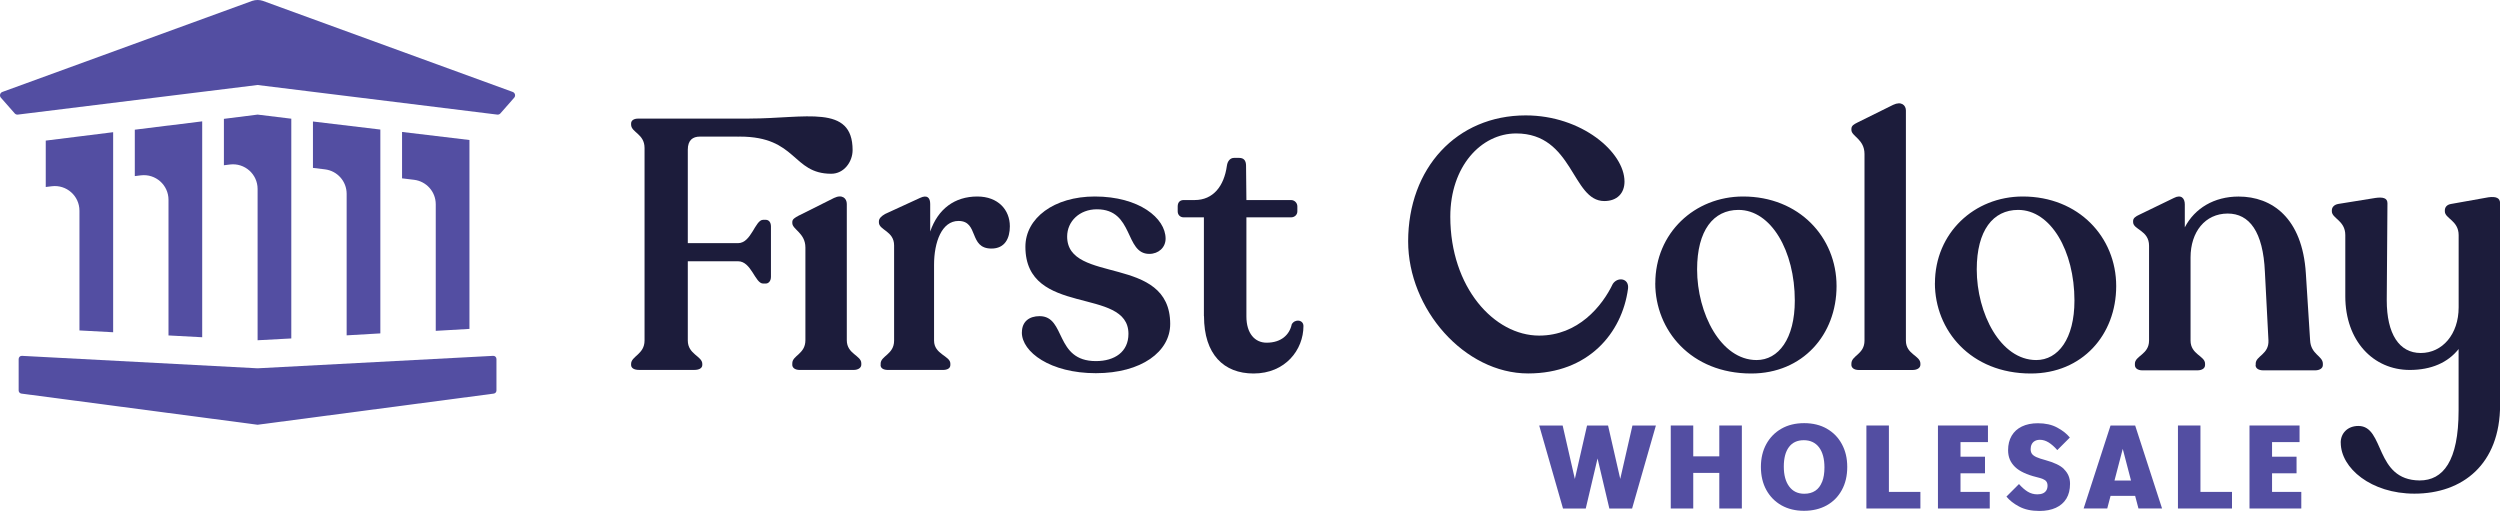 <?xml version="1.0" encoding="UTF-8"?>
<svg id="Layer_1" data-name="Layer 1" xmlns="http://www.w3.org/2000/svg" viewBox="0 0 500 102.17">
  <defs>
    <style>
      .cls-1 {
        fill: #1c1c3b;
      }

      .cls-2 {
        fill: #534ea2;
      }
    </style>
  </defs>
  <g id="FC_WHOLESALE" data-name="FC WHOLESALE">
    <g>
      <g>
        <path class="cls-2" d="M52.57.17c-.68-.23-1.42-.23-2.11,0L.47,18.39c-.47.17-.63.77-.29,1.15l2.76,3.14c.16.18.4.27.63.24l47.94-5.92,47.94,5.92c.24.03.47-.06.63-.24l2.76-3.14c.33-.38.18-.97-.29-1.15L52.57.17Z"/>
        <path class="cls-2" d="M98.76,78.72l-47.24,6.23-47.24-6.23c-.31-.04-.55-.31-.55-.62v-6.3c0-.36.3-.65.66-.63l47.12,2.49,47.12-2.49c.36-.02.66.27.66.63v6.3c0,.32-.23.58-.55.62Z"/>
        <g>
          <path class="cls-2" d="M80.41,26.39v9.28l2.4.29c2.48.3,4.34,2.4,4.34,4.89v25.32l6.74-.39V28l-13.48-1.61Z"/>
          <path class="cls-2" d="M62.59,24.3v9.28l2.4.29c2.48.3,4.34,2.4,4.34,4.89v28.31l6.74-.39V25.91l-13.48-1.61Z"/>
          <path class="cls-2" d="M51.52,22.92l-6.74.85v9.28l1.21-.15c2.94-.36,5.53,1.93,5.53,4.89v30.26l6.74-.36V23.74l-6.74-.82Z"/>
          <path class="cls-2" d="M33.7,25.1l-6.74.84v9.28l1.21-.15c2.94-.36,5.53,1.93,5.53,4.89v27.13l6.74.36V24.27l-6.74.84Z"/>
          <path class="cls-2" d="M15.89,27.28l-6.74.84v9.28l1.21-.15c2.94-.36,5.53,1.93,5.53,4.89v23.95l6.74.36V26.44l-6.74.84Z"/>
        </g>
      </g>
      <g>
        <polygon class="cls-2" points="324.05 95.78 321.61 85.1 321.06 85.1 317.96 85.1 317.41 85.1 314.97 95.79 312.53 85.1 307.84 85.1 312.6 101.7 313.62 101.7 316.32 101.7 317.15 101.7 319.51 91.69 321.87 101.7 322.7 101.7 325.4 101.7 326.42 101.7 331.18 85.1 326.49 85.1 324.05 95.78"/>
        <polygon class="cls-2" points="343.86 91.27 338.65 91.27 338.65 85.1 334.15 85.1 334.15 101.7 338.65 101.7 338.65 94.58 343.86 94.58 343.86 101.7 348.37 101.7 348.37 85.1 343.86 85.1 343.86 91.27"/>
        <path class="cls-2" d="M365.38,85.74c-1.3-.74-2.81-1.11-4.55-1.11s-3.26.37-4.55,1.11c-1.3.74-2.3,1.77-3.02,3.08-.72,1.31-1.08,2.84-1.08,4.57s.36,3.29,1.09,4.61c.73,1.32,1.74,2.34,3.03,3.07,1.3.73,2.8,1.09,4.5,1.09s3.23-.36,4.53-1.08c1.3-.72,2.31-1.74,3.03-3.06.73-1.32,1.09-2.86,1.09-4.63s-.36-3.24-1.07-4.56c-.71-1.32-1.71-2.35-3.01-3.09ZM364.42,96.36c-.31.79-.76,1.39-1.36,1.79-.6.4-1.34.6-2.2.6-1.3,0-2.3-.48-3.02-1.45-.72-.96-1.08-2.29-1.08-3.98s.34-2.99,1.03-3.91c.69-.92,1.68-1.37,2.97-1.37s2.33.48,3.05,1.43c.72.96,1.08,2.3,1.08,4.02,0,1.12-.15,2.08-.46,2.87Z"/>
        <polygon class="cls-2" points="377.78 85.1 373.28 85.1 373.28 101.7 384.08 101.7 384.08 98.38 377.78 98.38 377.78 85.1"/>
        <polygon class="cls-2" points="392.1 94.66 397 94.66 397 91.34 392.1 91.34 392.1 88.42 397.59 88.42 397.59 85.1 387.59 85.1 387.59 101.7 397.95 101.7 397.95 98.38 392.1 98.38 392.1 94.66"/>
        <path class="cls-2" d="M412.83,93.84c-.39-.39-.9-.73-1.52-1.02-.62-.29-1.35-.56-2.2-.79-.77-.2-1.38-.41-1.81-.6s-.74-.42-.91-.66c-.17-.24-.26-.56-.26-.94s.07-.69.21-.97c.14-.28.35-.51.63-.66.28-.16.62-.24,1.03-.24.58,0,1.16.18,1.73.53.57.36,1.15.86,1.73,1.53l2.51-2.51c-.62-.76-1.46-1.43-2.54-2-1.07-.58-2.36-.86-3.86-.86-1.23,0-2.3.22-3.19.65-.89.43-1.58,1.05-2.05,1.86-.47.81-.71,1.76-.71,2.87,0,.68.11,1.3.34,1.85.23.55.58,1.05,1.05,1.51s1.07.84,1.78,1.17c.71.33,1.54.62,2.49.85.54.13.97.26,1.29.39s.56.3.71.51c.15.21.23.48.23.83s-.08.68-.24.94-.39.46-.69.59c-.3.13-.67.2-1.11.2-.7,0-1.34-.18-1.92-.53-.59-.36-1.17-.87-1.75-1.53l-2.51,2.51c.62.76,1.47,1.43,2.56,2,1.09.58,2.43.87,4.03.87,1.28,0,2.38-.21,3.29-.63s1.62-1.03,2.11-1.84c.49-.81.73-1.79.73-2.96,0-.6-.1-1.14-.3-1.61-.2-.47-.49-.9-.89-1.29Z"/>
        <path class="cls-2" d="M425.78,85.1h-3.67l-5.38,16.59h4.72l.66-2.51h4.92l.66,2.51h4.72l-5.38-16.59h-1.23ZM422.9,96.1l1.65-6.33,1.65,6.33h-3.31Z"/>
        <polygon class="cls-2" points="440.09 85.1 435.59 85.1 435.59 101.7 446.4 101.7 446.4 98.38 440.09 98.38 440.09 85.1"/>
        <polygon class="cls-2" points="454.41 98.38 454.41 94.66 459.31 94.66 459.31 91.34 454.41 91.34 454.41 88.42 459.91 88.42 459.91 85.1 449.9 85.1 449.9 101.7 460.26 101.7 460.26 98.38 454.41 98.38"/>
      </g>
      <g>
        <g>
          <path class="cls-1" d="M158.46,72.93v-.28c0-1.56,2.62-1.84,2.62-4.6v-18.55c0-2.9-2.62-3.61-2.62-4.89v-.21c0-.57.5-.85,1.27-1.27l7.08-3.54c1.63-.78,2.55.07,2.55,1.2v27.26c0,2.76,2.9,3.04,2.9,4.6v.28c0,.64-.64,1.06-1.56,1.06h-10.76c-.92,0-1.49-.42-1.49-1.06Z"/>
          <path class="cls-1" d="M149.88,23.72h-22.24c-.85,0-1.42.35-1.42.99v.21c0,1.56,2.69,1.84,2.69,4.67v38.52c0,2.76-2.69,3.12-2.69,4.67v.21c0,.64.64.99,1.56.99h11.12c.92,0,1.56-.35,1.56-.99v-.21c0-1.56-2.9-1.91-2.9-4.67v-15.86h10.04c2.69,0,3.4,4.46,5.03,4.46h.5c.64,0,1.06-.57,1.06-1.35v-10.06c0-.85-.42-1.34-1.06-1.34h-.5c-1.63,0-2.34,4.67-5.03,4.67h-10.04v-18.69c0-1.91.99-2.62,2.41-2.62h7.56s0,0,0,.01c.15,0,.29-.01.44-.01,11.47,0,10.42,7.43,18.28,7.43,2.55,0,4.27-2.39,4.27-4.73,0-9.24-9.45-6.31-20.64-6.31Z"/>
          <path class="cls-1" d="M176.13,73.01v-.28c0-1.56,2.69-1.84,2.69-4.6v-19.05c0-2.9-3.04-3.04-3.04-4.6v-.21c0-.57.5-1.06,1.27-1.49l6.94-3.19c1.49-.71,2.05,0,2.05,1.2v5.52c1.56-4.53,4.89-7.01,9.42-7.01,4.18,0,6.51,2.69,6.51,5.95,0,2.41-.99,4.46-3.68,4.46-4.6,0-2.48-5.52-6.59-5.52-3.33,0-4.89,4.18-4.89,8.78v15.15c0,2.76,3.26,3.05,3.26,4.6v.28c0,.64-.57.99-1.49.99h-10.98c-.92,0-1.49-.35-1.49-.99Z"/>
          <path class="cls-1" d="M204.38,66.49c0-2.2,1.49-3.26,3.54-3.26,5.31,0,2.97,8.99,11.26,8.99,3.75,0,6.51-1.84,6.51-5.45,0-9.56-20.61-3.26-20.61-17.42,0-5.74,5.74-10.05,13.88-10.05,8.85,0,14.16,4.32,14.16,8.43,0,1.77-1.42,3.05-3.26,3.05-4.96,0-3.04-8.92-10.48-8.92-3.47,0-5.95,2.41-5.95,5.45,0,9.63,20.61,3.47,20.61,17.49,0,5.52-5.74,9.84-14.87,9.84s-14.8-4.25-14.8-8.14Z"/>
          <path class="cls-1" d="M240.78,63.23v-19.76h-4.04c-.71,0-1.2-.5-1.2-1.2v-.99c0-.78.42-1.27,1.2-1.27h2.2c3.68,0,5.88-2.76,6.44-6.87.14-.99.71-1.56,1.42-1.56h1.06c.92,0,1.35.57,1.35,1.56l.07,6.87h8.92c.71,0,1.27.57,1.27,1.27v.99c0,.71-.57,1.2-1.27,1.2h-8.92v19.83c0,3.4,1.7,5.24,4.04,5.24,2.97,0,4.6-1.63,5.03-3.68.64-1.13,2.34-.92,2.34.35,0,4.74-3.61,9.49-9.98,9.49-5.95,0-9.91-3.82-9.91-11.47Z"/>
        </g>
        <g>
          <path class="cls-1" d="M281.63,48.29c0-14.66,9.7-25.21,23.51-25.21,11.19,0,19.76,7.36,19.76,13.24,0,2.34-1.49,3.89-4.04,3.89-6.51,0-6.16-13.52-17.63-13.52-7.01,0-13.17,6.59-13.17,16.64,0,14.16,8.78,23.79,17.77,23.79,7.79,0,12.6-5.88,14.73-10.34.99-1.49,3.33-1.13,3.04.99-1.2,8.85-7.93,16.92-19.97,16.92-12.75,0-24-12.89-24-26.41Z"/>
          <path class="cls-1" d="M331.06,56.65c0-10.05,7.86-17.35,17.56-17.35,11.19,0,18.69,8.14,18.69,17.91s-6.8,17.49-17.07,17.49c-12.04,0-19.19-8.64-19.19-18.06ZM351.31,72.01c4.39,0,7.65-4.25,7.65-11.9,0-9.91-4.74-18.13-11.26-18.13-5.03,0-8.28,4.11-8.28,11.9,0,8.78,4.74,18.13,11.9,18.13Z"/>
          <path class="cls-1" d="M370.28,72.93v-.21c0-1.63,2.62-1.84,2.62-4.6V30.8c0-2.97-2.62-3.54-2.62-4.81v-.21c0-.64.5-.92,1.2-1.27l7.15-3.54c1.63-.78,2.55.07,2.55,1.13v46.03c0,2.76,2.9,2.97,2.9,4.6v.21c0,.64-.64,1.06-1.56,1.06h-10.76c-.92,0-1.49-.42-1.49-1.06Z"/>
          <path class="cls-1" d="M386.99,56.65c0-10.05,7.86-17.35,17.56-17.35,11.19,0,18.69,8.14,18.69,17.91s-6.8,17.49-17.07,17.49c-12.04,0-19.19-8.64-19.19-18.06ZM407.24,72.01c4.39,0,7.65-4.25,7.65-11.9,0-9.91-4.74-18.13-11.26-18.13-5.03,0-8.28,4.11-8.28,11.9,0,8.78,4.74,18.13,11.9,18.13Z"/>
          <path class="cls-1" d="M451.14,73.01v-.28c0-1.56,2.69-1.84,2.55-4.67l-.71-13.67c-.35-8.07-3.12-11.68-7.43-11.68-4.53,0-7.44,3.68-7.44,8.78v16.64c0,2.76,2.9,3.05,2.9,4.6v.28c0,.64-.57,1.06-1.56,1.06h-10.98c-.92,0-1.49-.42-1.49-1.06v-.28c0-1.56,2.83-1.84,2.83-4.6v-18.98c0-3.12-3.19-3.19-3.19-4.74v-.21c0-.57.5-.92,1.27-1.27l6.87-3.33c1.49-.78,2.2.07,2.2,1.27v4.6c1.98-3.82,5.88-6.16,10.76-6.16,6.66,0,12.75,4.25,13.45,15.37l.85,13.38c.14,2.83,2.55,3.12,2.55,4.67v.28c0,.64-.64,1.06-1.56,1.06h-10.34c-.99,0-1.56-.42-1.56-1.06Z"/>
          <path class="cls-1" d="M468.14,88.52c0-1.84,1.35-3.33,3.54-3.33,5.31,0,3.19,10.83,12.25,10.9,4.67,0,7.79-3.82,7.79-14.02v-12.26c-2.12,2.69-5.45,4.18-9.77,4.18-7.29,0-12.89-5.81-12.89-14.73v-12.25c0-2.9-2.69-3.33-2.69-4.74v-.21c0-.64.5-1.13,1.27-1.27l7.44-1.2c1.49-.21,2.41,0,2.41,1.06l-.14,19.4c0,6.73,2.48,10.55,6.8,10.55s7.58-3.75,7.58-9.13v-14.45c0-2.9-2.76-3.33-2.76-4.74v-.21c0-.64.42-1.13,1.2-1.27l7.51-1.34c1.56-.21,2.34.14,2.34,1.2v40.3c0,11.9-7.51,17.77-17.14,17.77-8.64,0-14.73-5.1-14.73-10.2Z"/>
        </g>
      </g>
    </g>
  </g>
</svg>